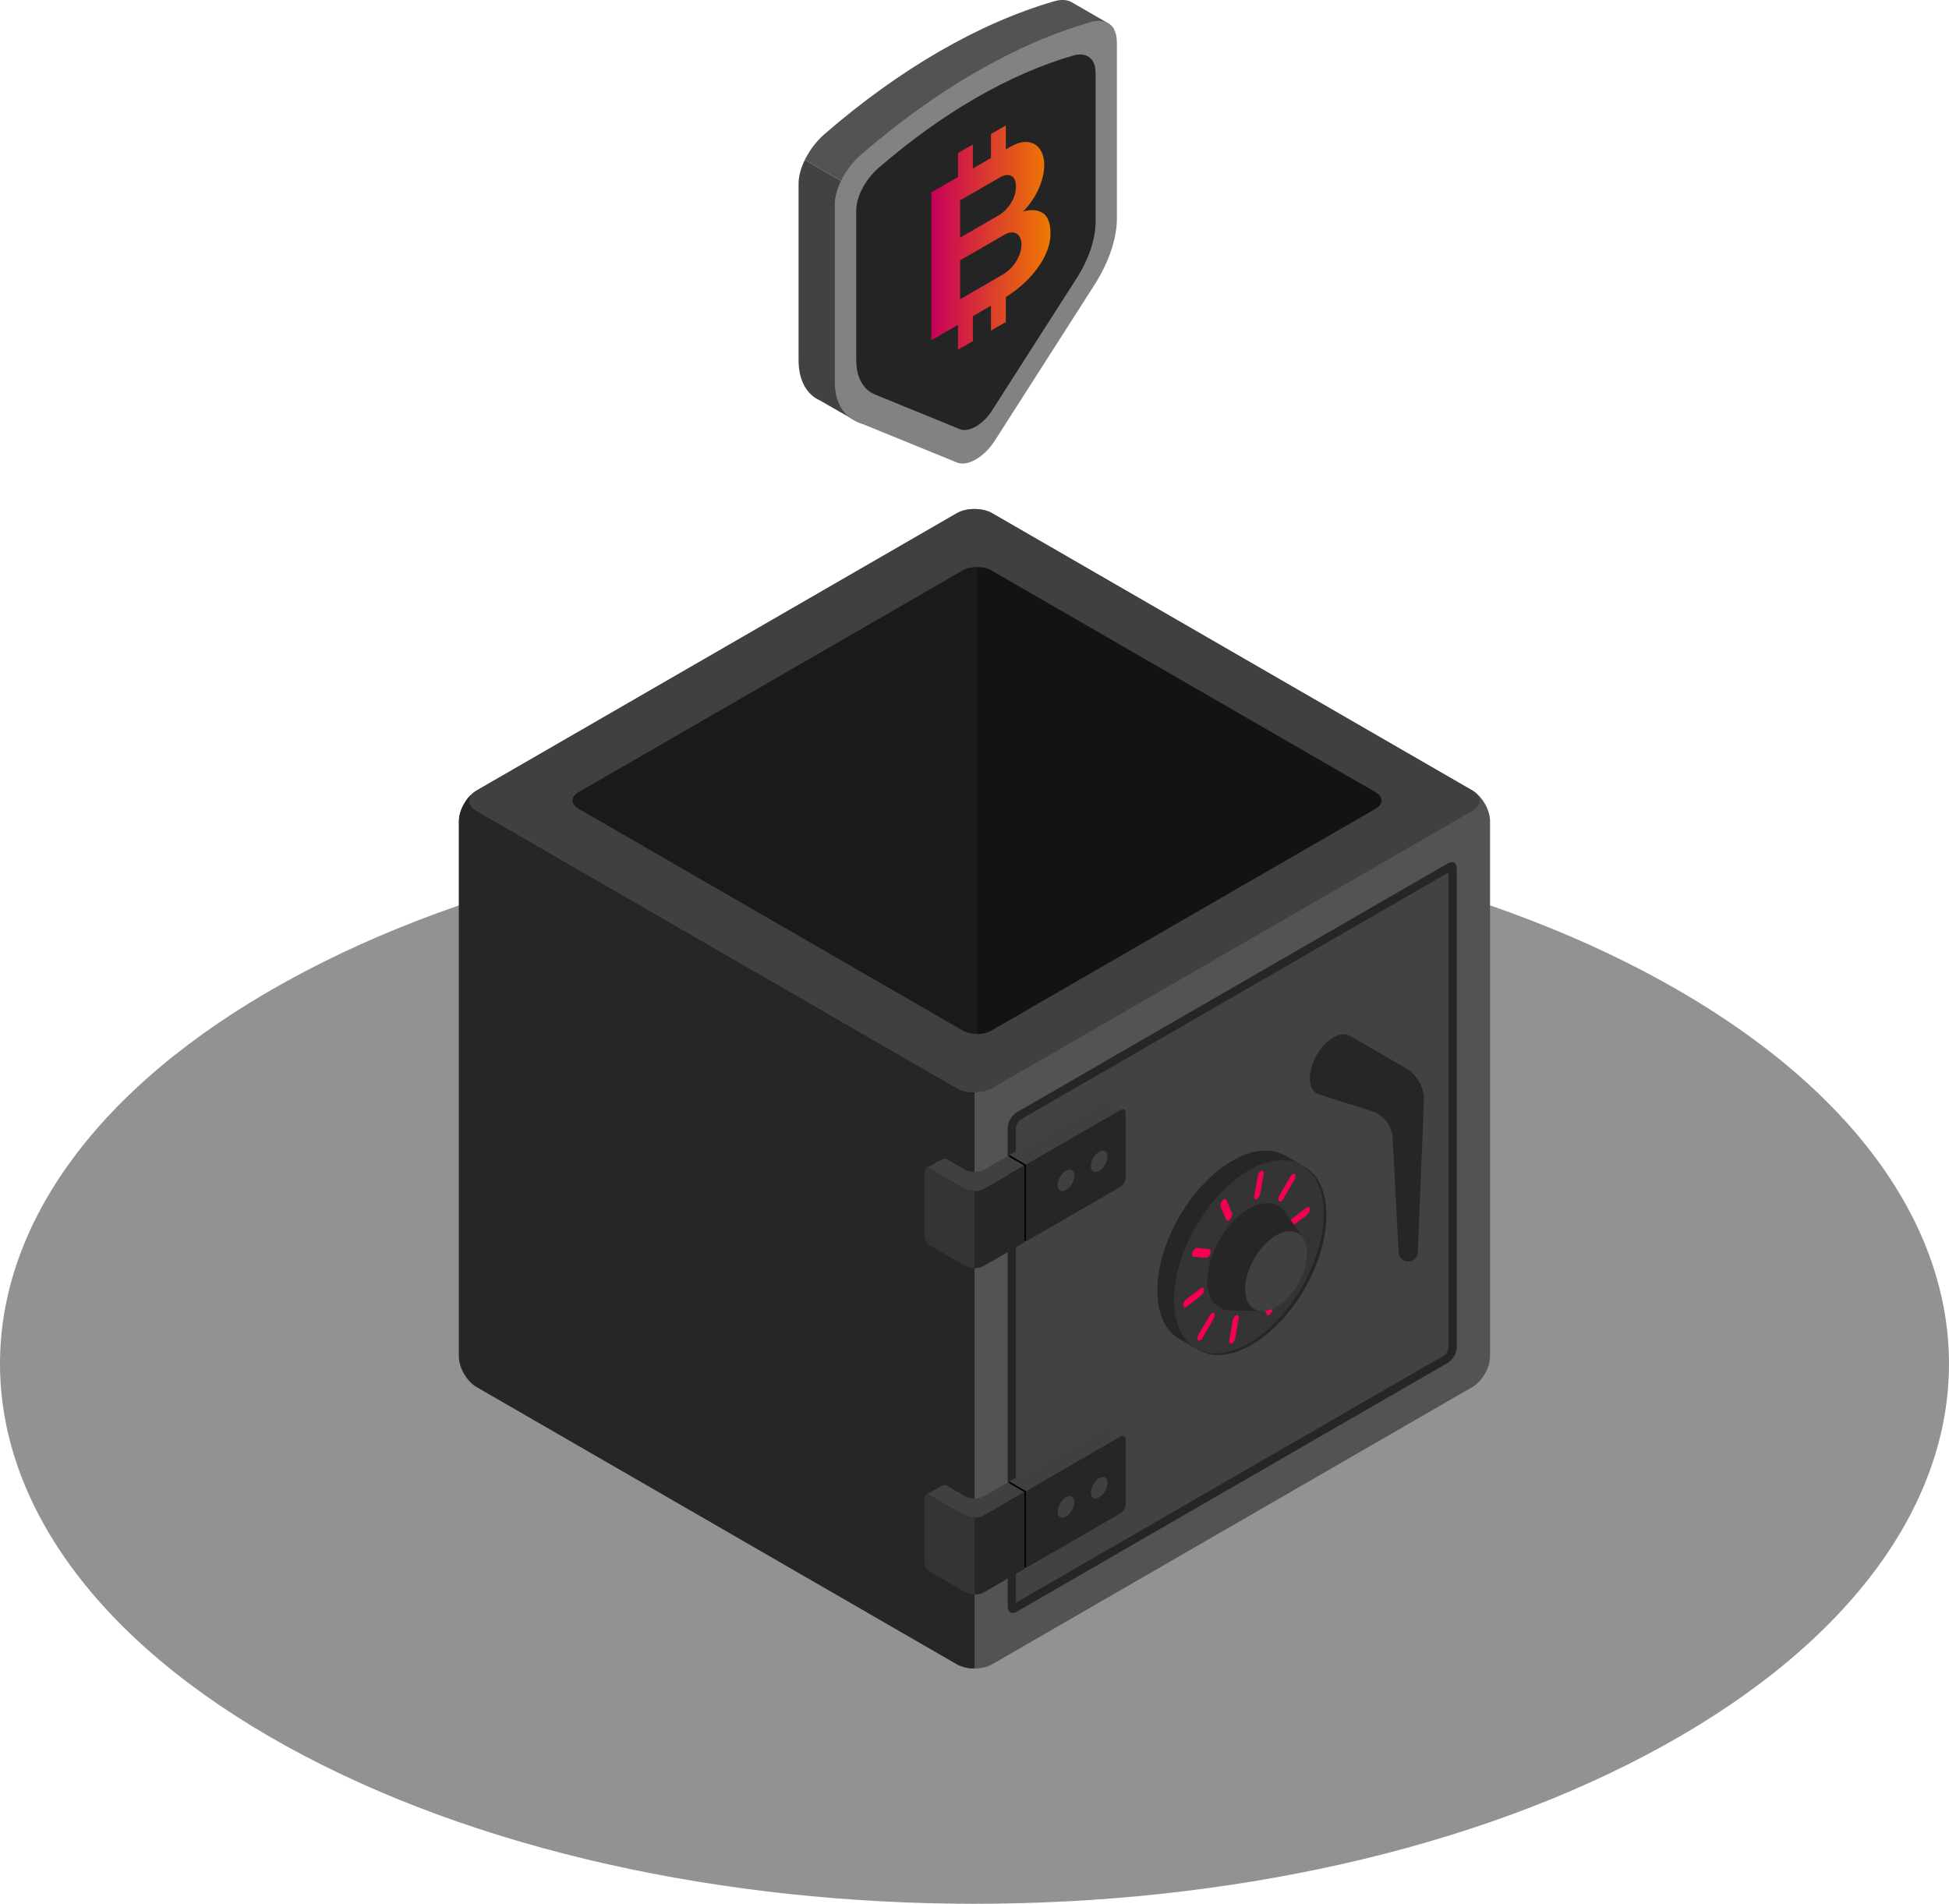 <?xml version="1.0" encoding="UTF-8"?><svg xmlns="http://www.w3.org/2000/svg" viewBox="0 0 353.57 345.33"><defs><linearGradient id="f" x1="168.97" y1="43.1" x2="190.57" y2="43.1" gradientUnits="userSpaceOnUse"><stop offset="0" stop-color="#c8005b"/><stop offset="1" stop-color="#ee7a00"/></linearGradient><style>.h{fill:#f30053}.l{fill:#404040}.m{fill:#424242}.o{fill:#535353}.p{fill:#262626}.r{fill:#343434}</style></defs><g id="b"><g id="c"><path id="d" d="M51.78 316.64c69.04 38.25 180.97 38.25 250.01 0 69.04-38.25 69.04-100.27 0-138.53-69.04-38.25-180.97-38.25-250.01 0-69.04 38.25-69.04 100.27 0 138.53Z" style="fill:#040404;opacity:.43"/><g id="e"><path class="o" d="m173.57 93.1-87.09 50.28c-1.78 1.03-3.22 3.52-3.22 5.57v97.08c0 2.05 1.44 4.54 3.22 5.57l87.09 50.28c1.78 1.03 4.66 1.03 6.43 0l87.09-50.28c1.78-1.03 3.22-3.52 3.22-5.57v-97.08c0-2.05-1.44-4.54-3.22-5.57L180 93.1c-1.78-1.03-4.66-1.03-6.43 0Z"/><path class="p" d="M176.79 198.14v104.5c-1.17 0-2.33-.26-3.22-.77l-87.1-50.28c-1.78-1.02-3.22-3.52-3.22-5.57v-97.08c0-1.92 1.27-4.23 2.89-5.36-1.44 1.03-1.33 2.55.33 3.51l87.1 50.28c.89.51 2.05.77 3.22.77Z"/><path class="l" d="M267.09 143.38 180 93.1c-1.78-1.03-4.66-1.03-6.43 0l-87.09 50.28c-1.78 1.03-1.78 2.69 0 3.71l87.09 50.28c1.78 1.03 4.66 1.03 6.43 0l87.09-50.28c1.78-1.03 1.78-2.69 0-3.71Z"/><path class="p" d="m184.42 201.78 78.24-45.17c.89-.51 1.61-.1 1.61.93v86.86c0 1.03-.72 2.27-1.61 2.79l-78.24 45.17c-.89.51-1.61.1-1.61-.93v-86.86c0-1.03.72-2.27 1.61-2.79Z"/><path class="m" d="M184.3 204.57c0-.5.44-1.25.86-1.5l77.61-44.81v86.14c0 .5-.43 1.25-.86 1.5l-77.61 44.81v-86.14Z"/><path class="l" d="m183.1 209.51 16.98-9.8c.34-.2.77-.2 1.11 0l2.75 1.59-17.83 9.95-3.02-1.74Z"/><path class="p" d="M204.21 201.92v11.71c0 .62-.43 1.36-.96 1.67l-17.14 9.89v-13.93l17.14-9.89c.53-.31.96-.06.96.56Z"/><path d="m183.1 209.51 3.01 1.74v13.94l-3.01-1.74v-13.94z"/><path class="l" d="M193.38 212.38c.83-.48 1.51-.09 1.51.87s-.68 2.13-1.51 2.61-1.51.09-1.51-.87.68-2.13 1.51-2.61ZM199.41 208.9c.83-.48 1.51-.09 1.51.87s-.68 2.13-1.51 2.61-1.51.09-1.51-.87.68-2.13 1.51-2.61Z"/><g><path class="l" d="m182.82 209.68-4.18 2.41c-1.15.66-2.56.66-3.71 0l-3.06-1.76c-.34-.2-.77-.2-1.11 0l-2.73 1.57 6.9 3.67c1.15.66 2.57.66 3.71 0l7.19-4.15-3.02-1.74Z"/><path class="r" d="m168.7 225.91 6.23 3.6c1.15.66 2.57.66 3.71 0l7.19-4.15v-13.93l-7.19 4.15c-1.15.66-2.56.66-3.71 0l-6.23-3.6c-.53-.31-.96-.06-.96.56v11.71c0 .62.43 1.36.96 1.67Z"/><path class="p" d="M176.8 230.01c.64 0 1.27-.17 1.84-.5l7.19-4.15v-13.93l-7.19 4.15c-.57.33-1.2.49-1.84.5v13.93Z"/></g><g><path class="l" d="m183.1 268.73 16.98-9.8c.34-.2.77-.2 1.11 0l2.75 1.59-17.83 9.95-3.02-1.74Z"/><path class="p" d="M204.21 261.14v11.71c0 .62-.43 1.36-.96 1.67l-17.14 9.89v-13.93l17.14-9.89c.53-.31.96-.06.96.56Z"/><path d="m183.1 268.73 3.01 1.74v13.94l-3.01-1.74v-13.94z"/><path class="l" d="M193.38 271.6c.83-.48 1.51-.09 1.51.87s-.68 2.13-1.51 2.61-1.51.09-1.51-.87.68-2.13 1.51-2.61ZM199.41 268.12c.83-.48 1.51-.09 1.51.87s-.68 2.13-1.51 2.61-1.51.09-1.51-.87.68-2.13 1.51-2.61Z"/><g><path class="l" d="m182.82 268.9-4.18 2.41c-1.15.66-2.56.66-3.71 0l-3.06-1.76c-.34-.2-.77-.2-1.11 0l-2.73 1.57 6.9 3.67c1.15.66 2.57.66 3.71 0l7.19-4.15-3.02-1.74Z"/><path class="r" d="m168.7 285.13 6.23 3.6c1.15.66 2.57.66 3.71 0l7.19-4.15v-13.93l-7.19 4.15c-1.15.66-2.56.66-3.71 0l-6.23-3.6c-.53-.31-.96-.06-.96.56v11.71c0 .62.43 1.36.96 1.67Z"/><path class="p" d="M176.8 289.23c.64 0 1.27-.17 1.84-.5l7.19-4.15v-13.93l-7.19 4.15c-.57.33-1.2.49-1.84.5v13.93Z"/></g></g><g><path class="p" d="m235.72 212.26.51-.88-3.07-1.77-.04-.02-.06-.03c-2.45-1.37-5.81-1.15-9.52 1-7.5 4.33-13.58 14.86-13.58 23.51 0 4.25 1.47 7.25 3.84 8.71l.09.06s.06.03.09.05l3.07 1.77.52-.9c1.8-.02 3.83-.61 5.97-1.85 7.5-4.33 13.58-14.86 13.58-23.51 0-2.49-.5-4.55-1.4-6.12Z"/><ellipse class="p" cx="227.05" cy="228.25" rx="19.2" ry="11.08" transform="rotate(-60 227.056 228.247)"/><ellipse class="r" cx="226.56" cy="227.97" rx="19.2" ry="11.08" transform="rotate(-60 226.557 227.971)"/><path class="h" d="M227.95 217.51c-.3.11-.49-.14-.42-.57l.62-3.61c.07-.42.38-.86.68-.97s.49.14.42.57l-.62 3.61c-.07.42-.38.86-.68.97ZM222.84 221.41c-.17.06-.32.01-.39-.15l-1.01-2.36c-.12-.28.02-.78.31-1.12.29-.34.62-.39.74-.11l1.01 2.36c.12.28-.02.78-.31 1.12-.11.13-.24.22-.35.27ZM218.93 228.14c-.06.02-.11.03-.16.02l-2.26-.21c-.27-.03-.35-.4-.18-.84.16-.44.51-.77.78-.75l2.26.21c.27.03.35.4.18.84-.13.35-.38.64-.61.72ZM215.08 237.13c-.23.09-.41-.04-.43-.34-.02-.37.21-.86.52-1.1l2.64-2.01c.31-.24.58-.13.61.24.02.37-.21.86-.52 1.1l-2.64 2.01c-.06.05-.12.08-.18.1ZM217.66 243.16c-.11.04-.22.04-.3-.03-.2-.16-.17-.62.06-1.03l2.02-3.47c.24-.41.59-.61.8-.45.2.16.17.62-.06 1.03l-2.02 3.47c-.14.25-.33.42-.5.48ZM223.42 243.7c-.3.11-.49-.14-.42-.57l.62-3.61c.07-.42.38-.86.68-.97.3-.11.49.14.42.57l-.62 3.61c-.07.42-.38.86-.68.97ZM230.17 238.56c-.17.06-.32.01-.39-.15l-1.01-2.36c-.12-.28.02-.78.31-1.12.29-.34.62-.39.74-.11l1.01 2.36c.12.28-.02.78-.31 1.12-.11.13-.24.22-.35.27ZM235.32 229.69c-.06.02-.11.03-.16.02l-2.26-.21c-.27-.03-.35-.4-.18-.84.16-.44.51-.77.78-.75l2.26.21c.27.03.35.4.18.84-.13.35-.38.64-.61.72ZM234.27 222.5c-.23.09-.41-.04-.43-.34-.02-.37.21-.86.52-1.1l2.64-2.01c.31-.24.58-.13.61.24.02.37-.21.86-.52 1.1l-2.64 2.01c-.06.05-.12.08-.18.1ZM232.32 217.93c-.11.04-.22.03-.3-.03-.2-.16-.17-.62.06-1.03l2.02-3.47c.24-.41.59-.61.8-.45.2.16.17.62-.06 1.03l-2.02 3.47c-.14.25-.33.42-.5.48Z"/><path class="p" d="M233.15 219.92c-1.29-1.91-3.75-2.29-6.58-.66-4.17 2.4-7.54 8.25-7.54 13.06 0 3.43 1.73 5.4 4.23 5.37l5.8.15 7.3-13.36-3.19-4.57Z"/><path class="l" d="M231.5 224.09c-3.11 1.79-5.62 6.15-5.62 9.74s2.52 5.04 5.62 3.25c3.11-1.79 5.62-6.15 5.62-9.74s-2.52-5.04-5.62-3.25Z"/></g><path class="p" d="M258.31 199.78c.1-2.48-1.18-4.81-3.33-6.06l-10.06-5.81-.04-.03c-.77-.43-1.83-.36-2.99.31-2.36 1.36-4.27 4.67-4.27 7.39 0 1.52.6 2.54 1.54 2.9s.04.02.06.02l9.67 3.07c2.14.68 3.63 2.61 3.75 4.85l1.08 20.66c0 .96.78 1.74 1.74 1.74s1.74-.78 1.74-1.74l1.11-27.32Z"/><g><path d="m174.67 103.45-69.74 40.26c-1.42.82-1.42 2.15 0 2.97l69.74 40.26c.68.39 1.55.59 2.44.61v-84.71c-.89.02-1.76.22-2.44.61Z" style="fill:#1a1a1a"/><path d="m249.56 143.71-69.74-40.26c-.75-.43-1.74-.63-2.71-.61v84.72c.98.02 1.97-.18 2.71-.61l69.74-40.26c1.42-.82 1.42-2.15 0-2.97Z" style="fill:#131313"/></g></g><path class="o" d="M202.12 5.36c-.45 0-.95.07-1.47.22-.98.28-1.96.59-2.95.92-1.41.47-2.82.98-4.24 1.54-.68.27-1.36.54-2.04.83-1.75.74-3.52 1.54-5.28 2.41-.69.34-1.38.69-2.08 1.05-1.41.73-2.82 1.51-4.23 2.32-.42.24-.83.49-1.25.73-.43.26-.87.52-1.3.78-2.02 1.24-4.04 2.55-6.05 3.95-.28.19-.56.39-.83.58-2 1.41-3.99 2.9-5.98 4.46-.53.42-1.06.84-1.59 1.27-1.28 1.04-2.55 2.1-3.82 3.2-1.54 1.33-2.81 3.04-3.65 4.79l-2.76-1.59-6.6-3.81c.06-.13.13-.26.2-.39.84-1.6 2.03-3.13 3.44-4.35 6.8-5.89 13.81-10.92 20.82-14.97 7.01-4.05 14.02-7.11 20.82-9.08 1.23-.36 2.3-.28 3.11.17l6.54 3.77s.03.02.04.02l.11.07c.43.26.78.63 1.04 1.1Z"/><path class="m" d="m156.49 76.91-.96-.39h-.02l-1.11-.64-.22-.13-5.45-3.12c-.35-.16-.67-.34-.98-.56-1.85-1.31-2.88-3.67-2.88-6.72V33.34c0-1.35.41-2.86 1.13-4.33l6.6 3.81 2.76 1.59c-.7 1.46-1.11 2.95-1.11 4.29v32c0 1.55.26 2.92.77 4.07.37.84.87 1.56 1.48 2.14Z"/><path d="m201.4 4.49-8.16 4.42v25.34c0 3.65-1.46 8-4.07 12.06l-18.1 28.28c-1.89 2.96-4.94 4.72-6.83 3.94l-9.52-3.89-.34 1.25c-1.88-1.31-2.92-3.68-2.92-6.75v-32c0-1.33.4-2.83 1.11-4.29.84-1.75 2.12-3.46 3.65-4.79 6.8-5.89 13.81-10.92 20.82-14.97 7.01-4.05 14.02-7.11 20.82-9.07.52-.15 1.01-.22 1.47-.22s.87.07 1.24.21l.83.48Z" style="fill:#8e44b9"/><path d="M202.62 7.6v32.01c0 3.65-1.47 8-4.07 12.06l-18.1 28.29c-1.89 2.96-4.94 4.72-6.83 3.94l-17.14-6.99-.96-.39h-.02c-.4-.17-.77-.38-1.12-.61-.05-.04-.1-.07-.15-.11-.02-.02-.04-.03-.06-.05-.12-.09-.24-.19-.35-.29-.04-.04-.08-.07-.12-.11-.05-.04-.09-.09-.14-.13l-.1-.1c-.11-.12-.22-.25-.33-.38-.03-.04-.06-.07-.09-.11-.06-.07-.11-.15-.17-.23-.02-.03-.05-.07-.07-.1-.02-.03-.05-.07-.07-.11-.03-.05-.07-.1-.1-.16-.03-.04-.05-.09-.08-.13l-.18-.33c-.03-.05-.05-.11-.08-.16-.06-.13-.12-.26-.17-.39-.02-.04-.04-.09-.05-.14 0-.02-.02-.04-.02-.06-.02-.04-.03-.09-.05-.13-.01-.03-.02-.07-.04-.1l-.06-.18-.06-.18c-.01-.03-.02-.06-.03-.1-.01-.05-.03-.11-.04-.16v-.02c-.02-.07-.03-.13-.05-.2-.01-.06-.03-.12-.04-.18-.02-.08-.03-.16-.05-.24-.02-.09-.03-.17-.04-.25 0-.05-.02-.1-.02-.15l-.03-.18c-.02-.15-.04-.31-.05-.47 0-.06-.01-.11-.01-.17 0-.04 0-.09-.01-.13 0-.09-.01-.18-.01-.27 0-.18-.01-.36-.01-.55V37.14c0-1.33.4-2.83 1.11-4.29 0-.01.01-.02.02-.04.06-.13.12-.25.19-.38.05-.09.09-.18.14-.27.05-.1.11-.19.16-.29.04-.06.07-.12.11-.19.03-.05.06-.11.1-.16.06-.1.12-.19.18-.29.05-.08.11-.17.17-.25.08-.13.17-.25.26-.38.07-.1.15-.21.23-.31.08-.1.15-.2.24-.3.05-.06.1-.13.16-.19.13-.16.26-.31.39-.46.15-.17.31-.34.47-.5.13-.13.26-.26.39-.38.14-.14.29-.27.44-.4 6.8-5.89 13.81-10.92 20.82-14.97 7.01-4.05 14.02-7.11 20.82-9.07.52-.15 1.01-.22 1.47-.22s.87.07 1.24.21c.12.04.24.1.35.15.02 0 .03.02.04.02l.11.07c.11.07.22.15.33.23.28.23.52.52.71.87.33.6.51 1.35.51 2.25Z" style="fill:#838282"/><path d="M198.75 13.1v27.16c0 3.1-1.24 6.79-3.45 10.24l-15.36 24c-1.61 2.51-4.19 4-5.8 3.35l-15.36-6.27c-.35-.14-.67-.32-.97-.52-1.6-1.11-2.48-3.12-2.48-5.73V38.17c0-1.13.34-2.4.94-3.64.71-1.49 1.8-2.93 3.1-4.06 5.77-5 11.72-9.27 17.67-12.7 5.95-3.43 11.9-6.04 17.67-7.7.44-.13.86-.19 1.24-.19s.74.06 1.05.18c1.09.4 1.74 1.48 1.74 3.05Z" style="fill:#242424"/><path d="M189.23 38.7c-.89-.65-2.11-.77-3.64-.33 1.26-1.28 2.21-2.68 2.87-4.21.65-1.52.98-2.94.98-4.25 0-.83-.15-1.57-.43-2.22-.29-.65-.7-1.15-1.23-1.48-.53-.34-1.17-.49-1.93-.46-.75.03-1.6.32-2.53.86l-.85.49v-4.35l-2.7 1.56v4.35l-3.28 1.89V26.2l-2.7 1.56v4.35l-4.82 2.78V61.7l4.82-2.78v4.51l2.7-1.56v-4.52l3.28-1.9v4.52l1.04-.6 1.66-.96v-4.53c.98-.61 1.91-1.29 2.8-2.06.31-.27.61-.55.9-.83.68-.67 1.3-1.36 1.85-2.09.79-1.04 1.42-2.11 1.87-3.23.18-.44.32-.89.43-1.33.17-.68.25-1.36.25-2.05 0-1.76-.45-2.97-1.34-3.62Zm-15.05-2.36 7.18-4.14c.4-.23.77-.37 1.11-.43.36-.06.69-.02.98.13.57.28.85.93.85 1.96s-.31 2.07-.93 3.03c-.28.43-.58.81-.91 1.15-.41.42-.85.77-1.34 1.05l-4.64 2.68-2.31 1.33v-6.76Zm10.88 9.54c-.18.53-.42 1.04-.72 1.53s-.66.94-1.08 1.36c-.25.25-.52.48-.8.68-.18.13-.36.25-.55.36l-2.15 1.24-5.59 3.23v-7.06l2.31-1.33 5.7-3.29c.1-.06.19-.11.28-.15.34-.17.67-.26.96-.29.38-.03.7.04.98.21.28.17.5.42.66.77.16.35.25.76.25 1.24s-.09.98-.26 1.51Z" style="fill:url(#f)"/></g></g></svg>